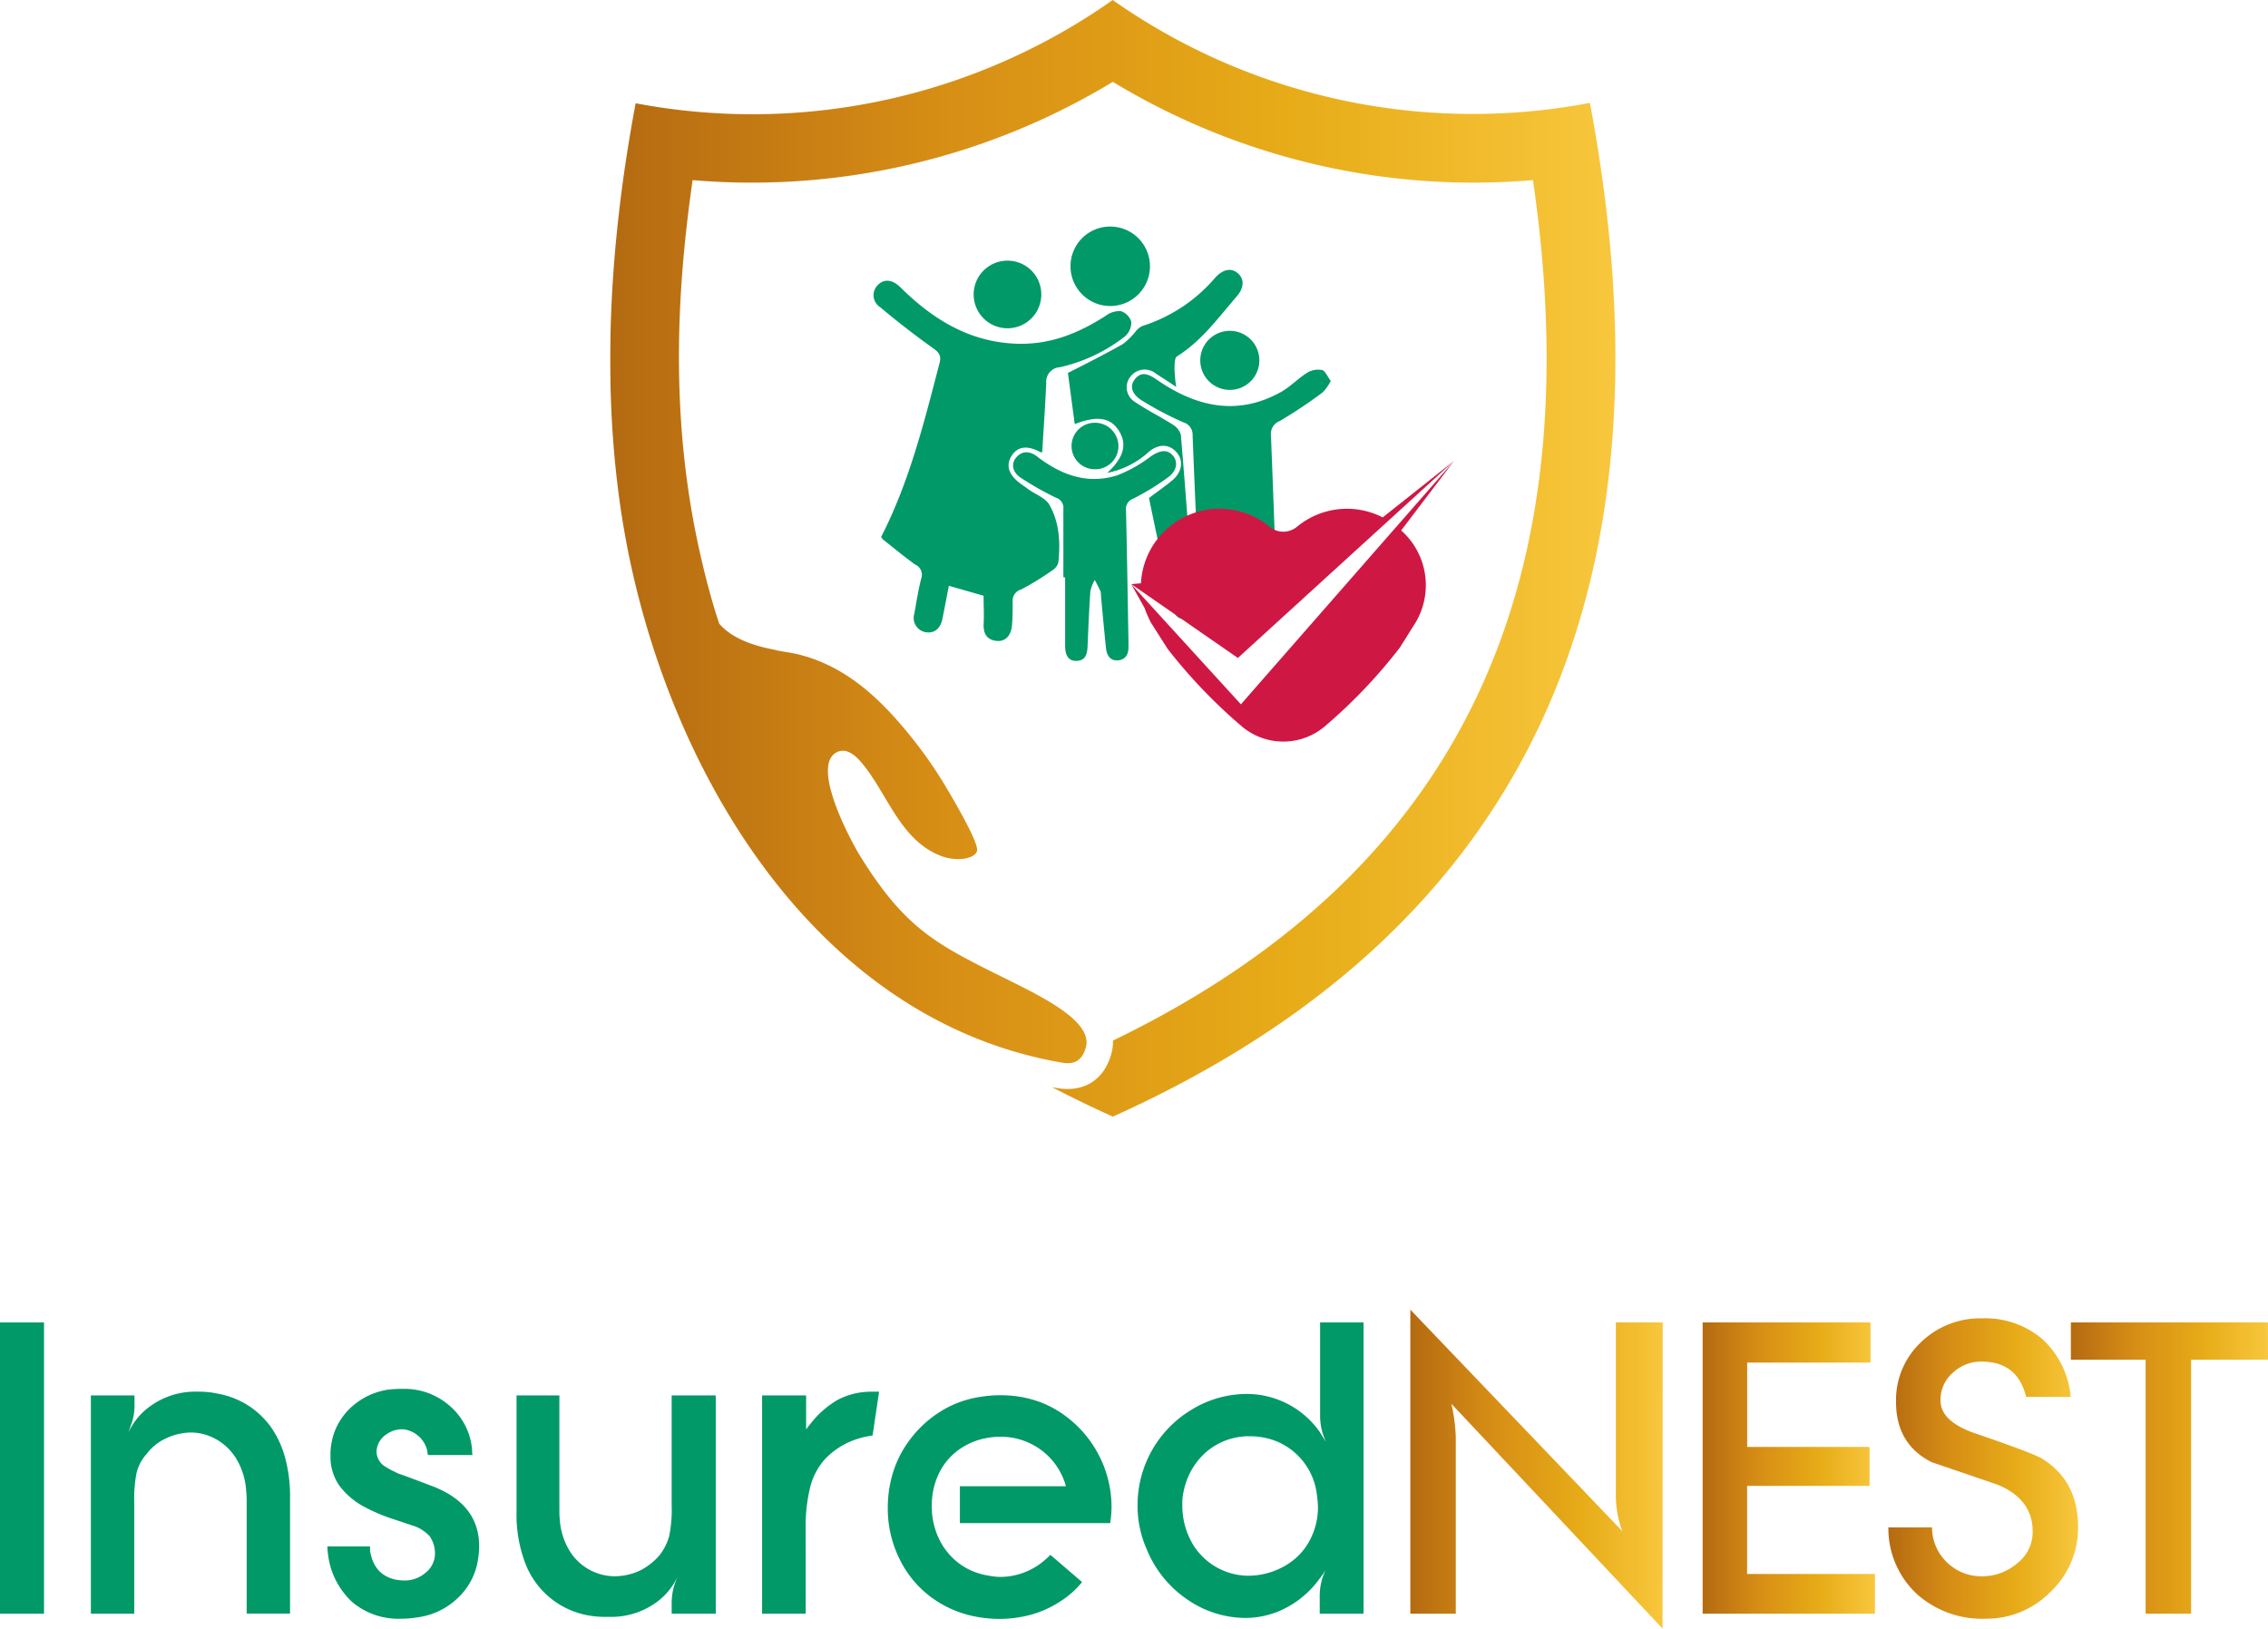 <svg xmlns="http://www.w3.org/2000/svg" xmlns:xlink="http://www.w3.org/1999/xlink" viewBox="0 0 349.38 250.93"><defs><style>.cls-1,.cls-8{fill:url(#linear-gradient);}.cls-1{clip-rule:evenodd;}.cls-2{fill:#009967;}.cls-3{fill:url(#linear-gradient-2);}.cls-4{fill:url(#linear-gradient-3);}.cls-5{fill:url(#linear-gradient-4);}.cls-6{fill:url(#linear-gradient-5);}.cls-7{fill:#cf1744;}.cls-8{fill-rule:evenodd;}.cls-9{clip-path:url(#clip-path);}.cls-10{fill:#017dbf;}</style><linearGradient id="linear-gradient" x1="94" y1="86.05" x2="248.82" y2="86.05" gradientUnits="userSpaceOnUse"><stop offset="0" stop-color="#d79617"/><stop offset="0" stop-color="#b46a11"/><stop offset="0.32" stop-color="#d68d15"/><stop offset="0.68" stop-color="#e7ac18"/><stop offset="1" stop-color="#f8c73d"/></linearGradient><linearGradient id="linear-gradient-2" x1="217.22" y1="226.36" x2="256.11" y2="226.36" xlink:href="#linear-gradient"/><linearGradient id="linear-gradient-3" x1="262.28" y1="226.2" x2="288.83" y2="226.2" xlink:href="#linear-gradient"/><linearGradient id="linear-gradient-4" x1="290.86" y1="226.27" x2="320.12" y2="226.27" xlink:href="#linear-gradient"/><linearGradient id="linear-gradient-5" x1="319.01" y1="226.2" x2="349.38" y2="226.2" xlink:href="#linear-gradient"/><clipPath id="clip-path"><path class="cls-1" d="M163.53,163.72c1.63.29,3.08,0,3.73-2.3,1-3.44-4.47-6.71-10.59-9.76-11.78-5.88-16.72-7.81-24.09-19.64-1.57-2.52-7.89-14.31-3.54-16.18,1.31-.56,2.55.38,3.54,1.51,4.09,4.69,6,12.19,12.51,14.58,2.29.83,5,.43,5.41-.78s-4-8.57-4.84-10a68.1,68.1,0,0,0-8.83-11.67c-4.1-4.3-8.49-7.31-13.76-8.63-1.55-.38-2.72-.44-3.8-.75q-6-1.12-8.47-4c-.22-.66-.44-1.33-.65-2-.75-2.49-1.42-5-2-7.52-4.63-19.49-4.33-39-1.45-58.83a107.27,107.27,0,0,0,64.73-15.14,107.24,107.24,0,0,0,64.72,15.14c8.62,59.25-8.55,105.43-64.7,132.58a7,7,0,0,1-.28,2.14c-1.14,4-4.31,5.88-8.32,5.18l-.79-.14q4.53,2.35,9.37,4.54,94.85-42.71,73.49-156.2A96.33,96.33,0,0,1,171.41,0,96.33,96.33,0,0,1,97.92,15.91c-4.45,23.64-5.82,49.3-.31,73C105.6,123.25,127.85,157.53,163.53,163.72Z"/></clipPath></defs><g id="Layer_2" data-name="Layer 2"><g id="Layer_1-2" data-name="Layer 1"><path class="cls-2" d="M6.78,248.64H0V203.76H6.78Z"/><path class="cls-2" d="M20.68,248.64H14V215h6.72v1.6a8.32,8.32,0,0,1-.55,3c-.18.51-.31.88-.39,1.12a10.25,10.25,0,0,1,3.29-4,11.81,11.81,0,0,1,7.47-2.29,13.17,13.17,0,0,1,2.84.27,13.19,13.19,0,0,1,4.7,1.76,12.93,12.93,0,0,1,3.57,3.3,15.05,15.05,0,0,1,2.25,4.77,22.45,22.45,0,0,1,.78,6.09v18H38V231.55a15.7,15.7,0,0,0-.09-2,10.78,10.78,0,0,0-1.4-4.6,8.49,8.49,0,0,0-3.11-3.13,8,8,0,0,0-4-1.1,9.29,9.29,0,0,0-3.89.93A7.77,7.77,0,0,0,22.61,224a6.9,6.9,0,0,0-1.56,2.87,21.12,21.12,0,0,0-.37,4.67Z"/><path class="cls-2" d="M50.55,239.63a13,13,0,0,1-.12-1.36H57c0,.1,0,.2,0,.29a3.26,3.26,0,0,1,0,.37c.42,2.56,1.76,4,4,4.47a9.74,9.74,0,0,0,1.23.12,4.91,4.91,0,0,0,3.24-1.12A3.83,3.83,0,0,0,67,239.63a4.64,4.64,0,0,0-.81-2.93A6,6,0,0,0,63.39,235l-2.72-.91a26.85,26.85,0,0,1-4.34-1.81,11.57,11.57,0,0,1-4.11-3.45,7.79,7.79,0,0,1-1.31-4.5,9.76,9.76,0,0,1,.12-1.78,10.77,10.77,0,0,1,.57-2.11,9.89,9.89,0,0,1,3.15-4.16,10.79,10.79,0,0,1,4.87-2.14A15.9,15.9,0,0,1,62,214a10.53,10.53,0,0,1,7.32,2.65,9.93,9.93,0,0,1,3.41,6.84,2.72,2.72,0,0,0,.06.7H65.92l-.06-.31-.06-.45a4.32,4.32,0,0,0-3.53-3.19,4.09,4.09,0,0,0-2.77.78A3.35,3.35,0,0,0,58,223.65a2.8,2.8,0,0,0,1.15,2.2,13.86,13.86,0,0,0,1.44.82l.73.36.87.3,1.54.57.48.18,2,.76q7.59,2.74,7.6,9.37a12.92,12.92,0,0,1-.19,2.17,10.15,10.15,0,0,1-3.08,5.82,11,11,0,0,1-6.23,3,15.07,15.07,0,0,1-2.53.21,11,11,0,0,1-7.52-2.57A11.88,11.88,0,0,1,50.55,239.63Z"/><path class="cls-2" d="M90.87,248.94a12.78,12.78,0,0,1-10-8.2A21.16,21.16,0,0,1,79.57,233V215h6.6v17c0,1,0,1.63.06,2.05a10.58,10.58,0,0,0,1.36,4.64,8.26,8.26,0,0,0,3.08,3.1,8.17,8.17,0,0,0,4.08,1.08,9.36,9.36,0,0,0,3.94-.93,9.88,9.88,0,0,0,2.89-2.29,8.44,8.44,0,0,0,1.49-2.9,19.68,19.68,0,0,0,.4-4.69V215h6.79v33.64h-6.79V247a10.7,10.7,0,0,1,.22-2.06,12.58,12.58,0,0,1,.72-2.09,10.09,10.09,0,0,1-3.25,4,11.82,11.82,0,0,1-7.46,2.27A14.58,14.58,0,0,1,90.87,248.94Z"/><path class="cls-2" d="M124.12,248.64H117.4V215h6.78v5.25l.33-.45a2.89,2.89,0,0,1,.3-.37,14.64,14.64,0,0,1,4.19-3.72,11.18,11.18,0,0,1,5.07-1.28h1.35l-1,6.75a13.32,13.32,0,0,0-3.59,1,11.7,11.7,0,0,0-3.9,2.81,10.33,10.33,0,0,0-2.14,4.22,25.41,25.41,0,0,0-.68,6.38Z"/><path class="cls-2" d="M168.37,222.66a17.45,17.45,0,0,1,2.86,9.49,16.89,16.89,0,0,1-.21,2.53H147.87V229h16.31a3.19,3.19,0,0,0-.24-.82,10.26,10.26,0,0,0-3.89-5,10.45,10.45,0,0,0-5.94-1.81,11.08,11.08,0,0,0-2,.18,10.44,10.44,0,0,0-4.5,1.89,9.73,9.73,0,0,0-3,3.64,11.31,11.31,0,0,0-1.07,5,11.49,11.49,0,0,0,1.1,5,10.26,10.26,0,0,0,3.09,3.8,10,10,0,0,0,4.52,1.88,9.68,9.68,0,0,0,1.84.21,10.49,10.49,0,0,0,6.78-2.53l.52-.45.42-.42,4.88,4.19a13.82,13.82,0,0,1-3.38,3,16.06,16.06,0,0,1-4.38,2,18.64,18.64,0,0,1-8.15.41,16.81,16.81,0,0,1-7.36-3.09,16.06,16.06,0,0,1-4.91-6,17.43,17.43,0,0,1-1.75-7.72,18.6,18.6,0,0,1,.42-4,16.54,16.54,0,0,1,2.72-6.17,17.37,17.37,0,0,1,4.94-4.68,15.9,15.9,0,0,1,6.24-2.29,18.78,18.78,0,0,1,3.13-.24,17.26,17.26,0,0,1,5.55.89,15.8,15.8,0,0,1,4.82,2.65A17.25,17.25,0,0,1,168.37,222.66Z"/><path class="cls-2" d="M203.9,221.6l.36.55a9.45,9.45,0,0,1-.9-4.19v-14.2h6.69v44.88H203.3V246a9.32,9.32,0,0,1,.9-4.09l-.42.66-.57.76a14.83,14.83,0,0,1-5.15,4.43,13.47,13.47,0,0,1-6.26,1.53,15.86,15.86,0,0,1-8.84-2.8,17.19,17.19,0,0,1-6.36-7.9,16.36,16.36,0,0,1-1.36-6.66,17.13,17.13,0,0,1,8.15-14.62,16.27,16.27,0,0,1,8.65-2.53,13.74,13.74,0,0,1,11.26,5.85Zm-21.76,10.12a11.63,11.63,0,0,0,1.71,6.38,10.09,10.09,0,0,0,8.56,4.69,11.41,11.41,0,0,0,6.12-1.89,9.66,9.66,0,0,0,3.31-3.71,10.92,10.92,0,0,0,1.19-5.05,18.24,18.24,0,0,0-.24-2.35,10.12,10.12,0,0,0-2.7-5.37,10,10,0,0,0-5.21-2.88,10.87,10.87,0,0,0-2.35-.24,8.75,8.75,0,0,0-1.72.12,10,10,0,0,0-5.47,2.74,10.87,10.87,0,0,0-3,5.63A7,7,0,0,0,182.14,231.72Z"/><path class="cls-3" d="M256.11,250.93l-32.53-34.64a26.53,26.53,0,0,1,.68,5.19v27.16h-7V201.79l32.66,34.14a16,16,0,0,1-1-5.93V203.76h7.22Z"/><path class="cls-4" d="M288.83,248.64H262.28V203.76h25.87v6.18h-19v13H288v6H269.14v13.58h19.69Z"/><path class="cls-5" d="M320.12,235.25a13.55,13.55,0,0,1-4.22,10,13.85,13.85,0,0,1-10,4.16,15.06,15.06,0,0,1-10.64-3.83,13.82,13.82,0,0,1-4.36-10.24h6.73a7.36,7.36,0,0,0,2.29,5.37,7.49,7.49,0,0,0,5.43,2.16,8.26,8.26,0,0,0,5.4-2,6.08,6.08,0,0,0,2.38-4.9c0-3.34-1.82-5.74-5.43-7.22l-10.13-3.46q-5.49-2.77-5.49-9.26a12.22,12.22,0,0,1,3.85-9.23,13.08,13.08,0,0,1,9.36-3.67,13.56,13.56,0,0,1,9.35,3.21,13.76,13.76,0,0,1,4.35,8.89h-6.87q-1.31-5.43-6.88-5.44a6.35,6.35,0,0,0-4.42,1.73,5.54,5.54,0,0,0-1.89,4.26c0,2.18,1.83,3.89,5.51,5.13q8.79,3,10.21,3.88C318.29,227.08,320.12,230.55,320.12,235.25Z"/><path class="cls-6" d="M349.38,209.51H337.53v39.13h-7V209.51H319v-5.75h30.37Z"/><path class="cls-2" d="M151.52,91.79l-5.35-1.53c-.34,1.72-.66,3.44-1,5.14-.33,1.52-1.31,2.25-2.62,2a2.22,2.22,0,0,1-1.7-2.84c.32-1.84.62-3.69,1.08-5.49A1.69,1.69,0,0,0,141,87c-1.7-1.21-3.31-2.56-4.95-3.86a1.76,1.76,0,0,1-.31-.42c4.35-8.48,6.62-17.65,9-26.8.29-1.14-.08-1.61-1-2.27-2.81-2-5.52-4.11-8.15-6.32a2.19,2.19,0,0,1-.36-3.42c1-1,2.27-.85,3.54.42,5.05,5,10.85,8.51,18.23,8.64,5,.08,9.28-1.7,13.36-4.33a3.48,3.48,0,0,1,2.3-.7,2.47,2.47,0,0,1,1.61,1.64,2.83,2.83,0,0,1-1,2.27,25.16,25.16,0,0,1-10,4.73,2.24,2.24,0,0,0-2.1,2.45c-.16,3.55-.41,7.09-.62,10.65-.06,0-.19,0-.26,0-2-1.11-3.53-.92-4.45.55s-.48,2.88,1.26,4.21c.45.34.93.65,1.39,1,1.08.76,2.56,1.29,3.16,2.33,1.55,2.71,1.71,5.8,1.39,8.87a2,2,0,0,1-.85,1.18,42.48,42.48,0,0,1-4.88,3A1.78,1.78,0,0,0,156,92.68c0,1.19,0,2.38-.1,3.57-.1,1.64-1,2.64-2.37,2.5-1.53-.16-2.07-1.16-2-2.61S151.52,93.22,151.52,91.79Z"/><path class="cls-2" d="M205,58.69a7.22,7.22,0,0,1-1.25,1.77,71.93,71.93,0,0,1-6.59,4.4,2.14,2.14,0,0,0-1.37,2.29c.36,8.87.66,17.75,1,26.63,0,.51.19,1.17-.05,1.5-.5.64-1.19,1.45-1.9,1.57-1.15.2-1.84-.71-2-1.86-.4-3.08-.75-6.17-1.13-9.26a15.9,15.9,0,0,0-.39-2.85c-.16-.53-.75-.94-1.15-1.4-.36.5-1,1-1,1.49-.16,3.5-.2,7-.28,10.52,0,.45-.06.91-.06,1.36,0,1.39-.55,2.42-2,2.39s-1.89-1.1-1.95-2.47c-.37-9.22-.8-18.43-1.16-27.65a2,2,0,0,0-1.46-2.06,50.16,50.16,0,0,1-6.28-3.31c-1.66-1-2-2.27-1.14-3.34s1.82-1,3.4.12c6,4.14,12.33,5.64,19.09,1.87,1.46-.82,2.65-2.11,4.09-3a3.16,3.16,0,0,1,2.28-.37C204.15,57.17,204.48,58,205,58.69Z"/><path class="cls-2" d="M181.19,59.62c-1.21-.82-2.14-1.42-3.05-2a2.76,2.76,0,0,0-3.94.33,2.64,2.64,0,0,0,.67,4c1.86,1.27,3.9,2.26,5.8,3.48A2.74,2.74,0,0,1,181.91,67c.76,9.07,1.43,18.15,2.08,27.23,0,.42-.28,1.22-.49,1.24a3.51,3.51,0,0,1-2-.33,2.58,2.58,0,0,1-.9-1.55C179.34,88,178.17,82.37,177,76.75c1.25-1,2.51-1.81,3.66-2.8,1.51-1.32,1.68-3.09.53-4.33s-2.74-1.24-4.22,0a13.24,13.24,0,0,1-6.4,3.24c2.56-2.36,3.1-4.41,1.8-6.48S169,64,165.56,65.35l-1.05-7.89C167.42,56,170.24,54.55,173,53a11.67,11.67,0,0,0,2-2,2.84,2.84,0,0,1,1-.78,24.39,24.39,0,0,0,11.17-7.4c1.22-1.35,2.49-1.6,3.51-.72s1,2.23-.18,3.59c-2.85,3.29-5.4,6.85-9.19,9.22-.39.24-.37,1.27-.38,1.94A22.56,22.56,0,0,0,181.19,59.62Z"/><path class="cls-2" d="M163.81,88.94c0-3.51,0-7,0-10.52a1.64,1.64,0,0,0-1.15-1.74,46,46,0,0,1-5.43-3.08c-1.33-.89-1.51-2.23-.61-3.2s2.07-.9,3.16-.05c3.68,2.83,7.75,4.35,12.35,2.88a21.05,21.05,0,0,0,5.11-2.88c1.44-1,2.6-1.15,3.44-.15s.62,2.35-.76,3.36a38.67,38.67,0,0,1-5.32,3.26,1.7,1.7,0,0,0-1.14,1.9c.16,6.73.26,13.45.38,20.18,0,.28,0,.57,0,.85,0,1.11-.5,1.93-1.66,2s-1.69-.78-1.8-1.85c-.28-2.7-.53-5.41-.78-8.11a2.12,2.12,0,0,0-.07-.67c-.27-.6-.58-1.18-.88-1.76a5.93,5.93,0,0,0-.68,1.72c-.2,2.82-.31,5.65-.43,8.48-.05,1.16-.29,2.24-1.7,2.27s-1.76-1.1-1.76-2.34c0-3.51,0-7,0-10.52Z"/><path class="cls-2" d="M171,34.91a6.12,6.12,0,1,1-6.09,6.18A6.1,6.1,0,0,1,171,34.91Z"/><path class="cls-2" d="M160.41,45.33a5.21,5.21,0,1,1-5.17-5.17A5.2,5.2,0,0,1,160.41,45.33Z"/><path class="cls-2" d="M194,55.47a4.55,4.55,0,0,1-9.1.11,4.55,4.55,0,1,1,9.1-.11Z"/><path class="cls-2" d="M168.65,72.3a3.58,3.58,0,0,1,0-7.16,3.61,3.61,0,0,1,3.64,3.67A3.56,3.56,0,0,1,168.65,72.3Z"/><path class="cls-7" d="M224,71l-11,8.72a12.06,12.06,0,0,0-13.21,1.45,3.31,3.31,0,0,1-4.2,0,12.12,12.12,0,0,0-19.83,8.7l-1.49.13,16.42,11.38Z"/><path class="cls-7" d="M215.84,81.74,224,71l-32.84,37.52L174.26,90l2.05,3.66a17.8,17.8,0,0,0,1,2.29l2.54,4a81,81,0,0,0,11.31,11.85,9.89,9.89,0,0,0,13.06,0,80.7,80.7,0,0,0,11.41-12l2.51-4a11.28,11.28,0,0,0-2.29-14.07Z"/><path class="cls-8" d="M163.53,163.72c1.63.29,3.08,0,3.73-2.3,1-3.44-4.47-6.71-10.59-9.76-11.78-5.88-16.72-7.81-24.09-19.64-1.57-2.52-7.89-14.31-3.54-16.18,1.31-.56,2.55.38,3.54,1.51,4.09,4.69,6,12.19,12.51,14.58,2.29.83,5,.43,5.41-.78s-4-8.57-4.84-10a68.1,68.1,0,0,0-8.83-11.67c-4.1-4.3-8.49-7.31-13.76-8.63-1.55-.38-2.72-.44-3.8-.75q-6-1.12-8.47-4c-.22-.66-.44-1.33-.65-2-.75-2.49-1.42-5-2-7.52-4.63-19.49-4.33-39-1.45-58.83a107.27,107.27,0,0,0,64.73-15.14,107.24,107.24,0,0,0,64.72,15.14c8.62,59.25-8.55,105.43-64.7,132.58a7,7,0,0,1-.28,2.14c-1.14,4-4.31,5.88-8.32,5.18l-.79-.14q4.53,2.35,9.37,4.54,94.85-42.71,73.49-156.2A96.33,96.33,0,0,1,171.41,0,96.33,96.33,0,0,1,97.92,15.91c-4.45,23.64-5.82,49.3-.31,73C105.6,123.25,127.85,157.53,163.53,163.72Z"/><g class="cls-9"><line class="cls-10" x1="213.44" y1="194.92" x2="213.27" y2="195.3"/><line class="cls-10" x1="50.44" y1="123.3" x2="50.6" y2="122.92"/><line class="cls-10" x1="213.8" y1="194.09" x2="213.26" y2="195.33"/><line class="cls-10" x1="50.42" y1="123.33" x2="50.97" y2="122.09"/><line class="cls-10" x1="214.17" y1="193.27" x2="213.62" y2="194.51"/><line class="cls-10" x1="50.79" y1="122.51" x2="51.33" y2="121.27"/><line class="cls-10" x1="214.53" y1="192.44" x2="213.99" y2="193.68"/><line class="cls-10" x1="51.15" y1="121.68" x2="51.7" y2="120.44"/><line class="cls-10" x1="214.9" y1="191.62" x2="214.35" y2="192.85"/><line class="cls-10" x1="51.52" y1="120.85" x2="52.06" y2="119.61"/><line class="cls-10" x1="215.27" y1="190.79" x2="214.72" y2="192.03"/><line class="cls-10" x1="51.88" y1="120.03" x2="52.43" y2="118.79"/><line class="cls-10" x1="215.63" y1="189.96" x2="215.08" y2="191.2"/><line class="cls-10" x1="52.25" y1="119.2" x2="52.8" y2="117.96"/><line class="cls-10" x1="216" y1="189.14" x2="215.45" y2="190.38"/><line class="cls-10" x1="52.61" y1="118.38" x2="53.16" y2="117.14"/><line class="cls-10" x1="216.36" y1="188.31" x2="215.81" y2="189.55"/><line class="cls-10" x1="52.98" y1="117.55" x2="53.53" y2="116.31"/><line class="cls-10" x1="216.73" y1="187.49" x2="216.18" y2="188.72"/><line class="cls-10" x1="53.34" y1="116.72" x2="53.89" y2="115.48"/><line class="cls-10" x1="217.09" y1="186.66" x2="216.54" y2="187.9"/><line class="cls-10" x1="53.71" y1="115.9" x2="54.26" y2="114.66"/><line class="cls-10" x1="217.46" y1="185.83" x2="216.91" y2="187.07"/><line class="cls-10" x1="54.07" y1="115.07" x2="54.62" y2="113.83"/><line class="cls-10" x1="217.82" y1="185.01" x2="217.27" y2="186.25"/><line class="cls-10" x1="54.44" y1="114.24" x2="54.99" y2="113.01"/><line class="cls-10" x1="218.19" y1="184.18" x2="217.64" y2="185.42"/><line class="cls-10" x1="54.8" y1="113.42" x2="55.35" y2="112.18"/><line class="cls-10" x1="218.55" y1="183.35" x2="218" y2="184.59"/><line class="cls-10" x1="55.17" y1="112.59" x2="55.72" y2="111.35"/><line class="cls-10" x1="218.92" y1="182.53" x2="218.37" y2="183.77"/><line class="cls-10" x1="55.53" y1="111.77" x2="56.08" y2="110.53"/></g></g></g></svg>